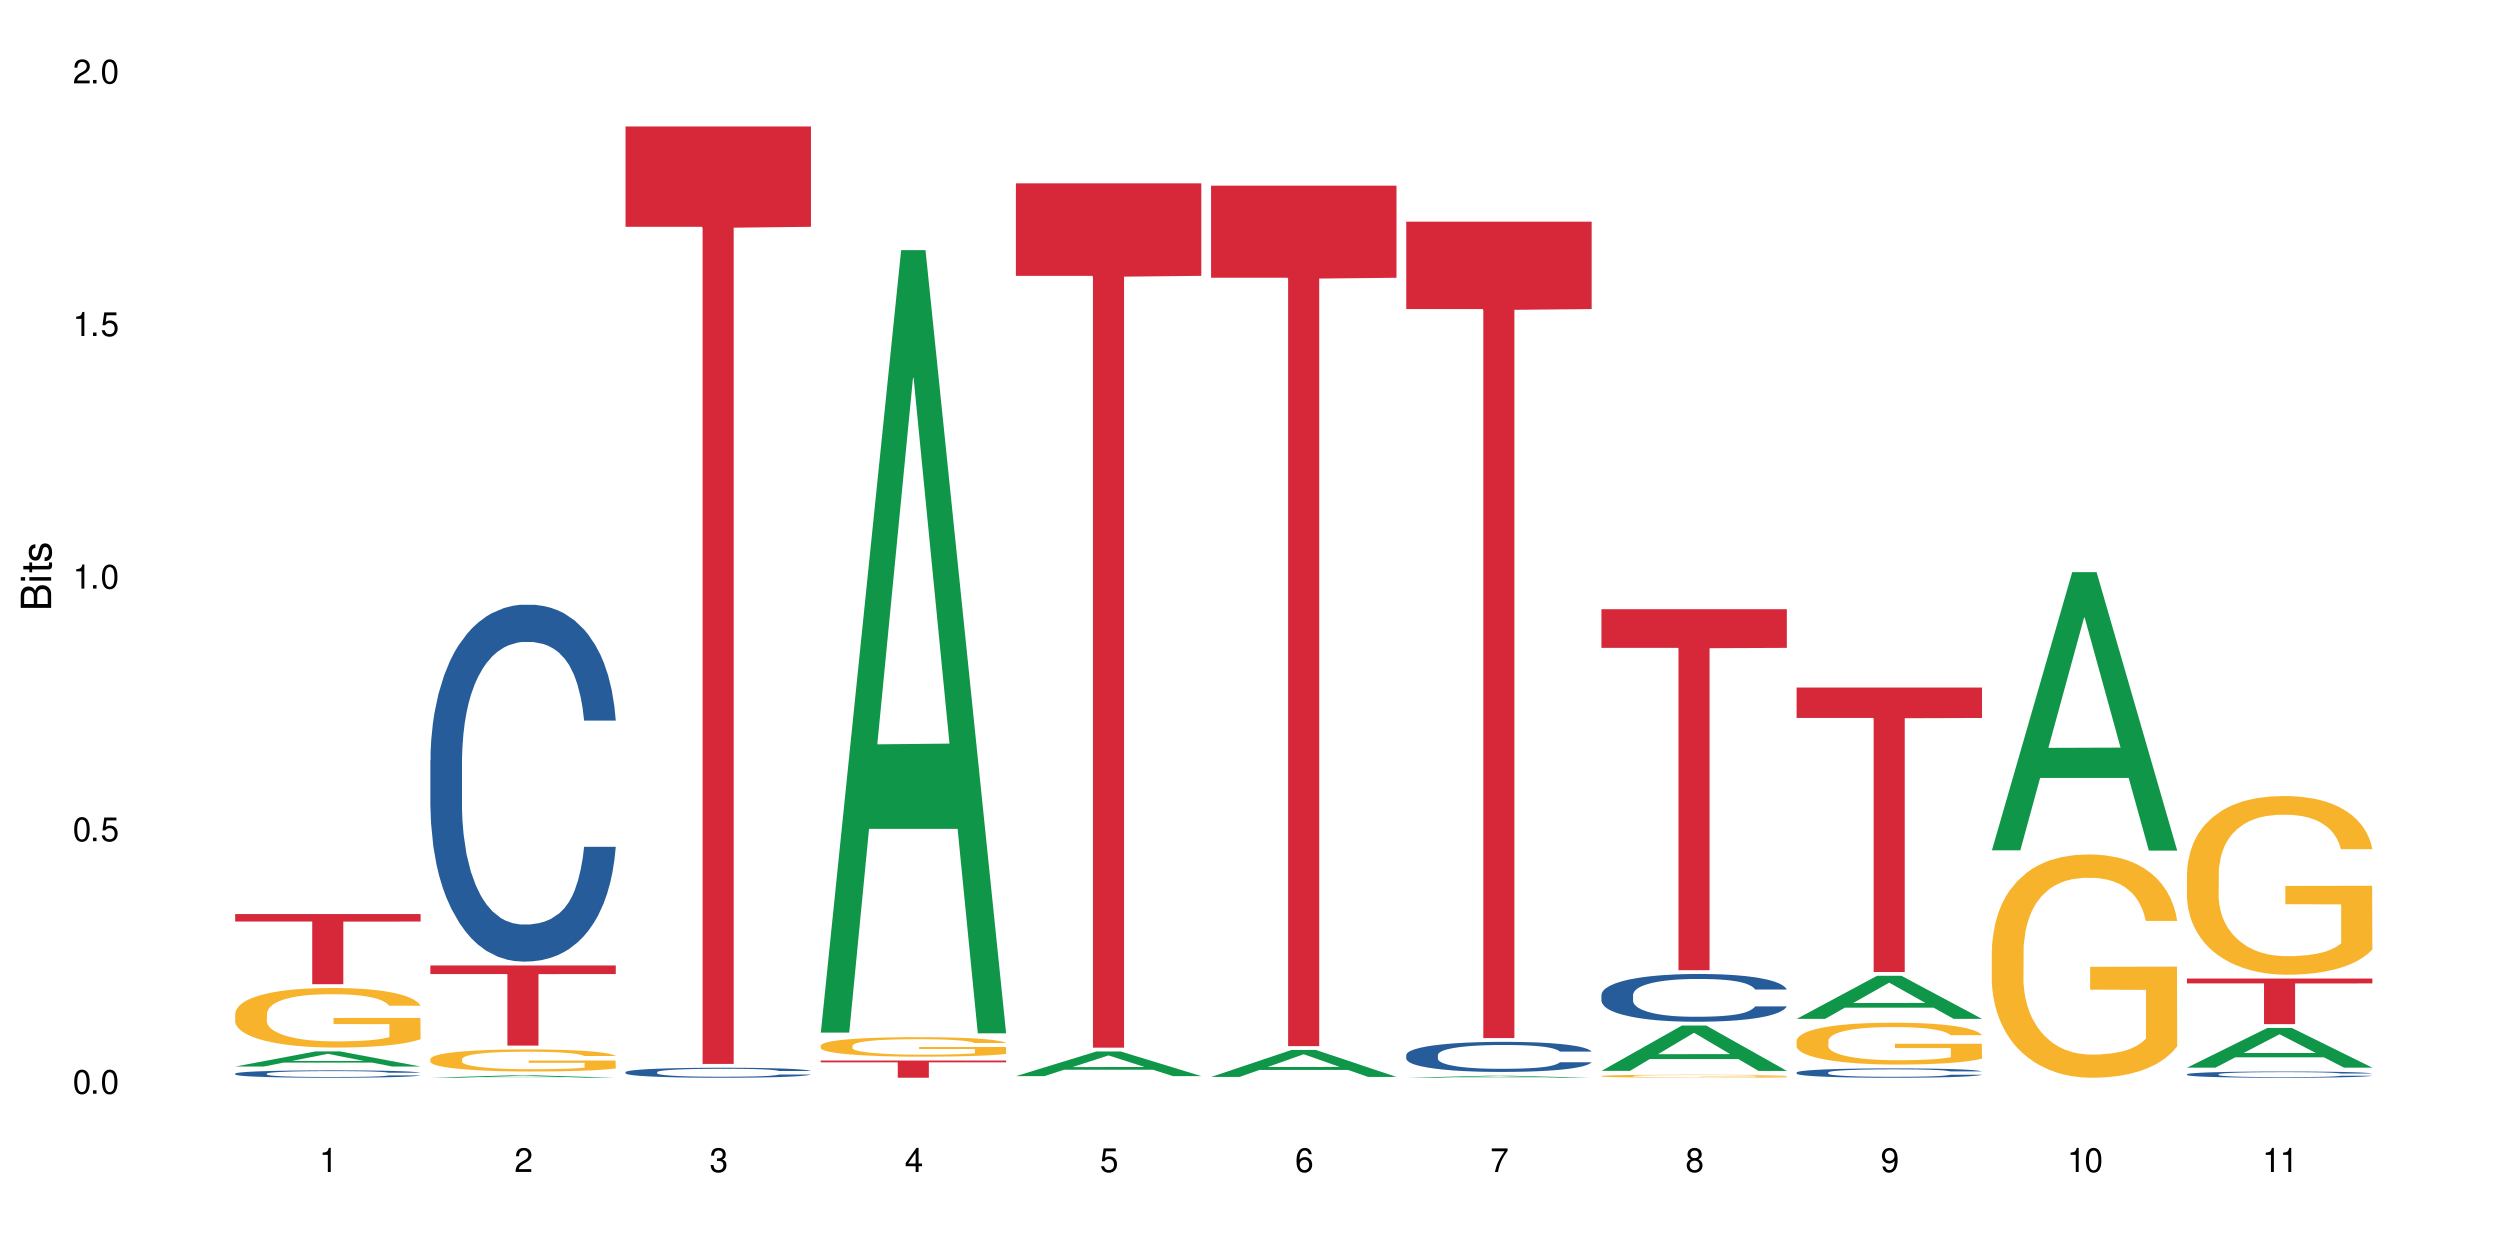 <?xml version="1.0" encoding="UTF-8"?>
<svg xmlns="http://www.w3.org/2000/svg" xmlns:xlink="http://www.w3.org/1999/xlink" width="720" height="360" viewBox="0 0 720 360">
<defs>
<g>
<g id="glyph-0-0">
</g>
<g id="glyph-0-1">
<path d="M 2.641 -6.938 C 2 -6.938 1.422 -6.656 1.078 -6.172 C 0.641 -5.562 0.406 -4.641 0.406 -3.359 C 0.406 -1.016 1.188 0.219 2.641 0.219 C 4.078 0.219 4.859 -1.016 4.859 -3.297 C 4.859 -4.641 4.656 -5.547 4.203 -6.172 C 3.844 -6.656 3.281 -6.938 2.641 -6.938 Z M 2.641 -6.188 C 3.547 -6.188 4 -5.25 4 -3.375 C 4 -1.406 3.562 -0.484 2.625 -0.484 C 1.734 -0.484 1.281 -1.438 1.281 -3.344 C 1.281 -5.25 1.734 -6.188 2.641 -6.188 Z M 2.641 -6.188 "/>
</g>
<g id="glyph-0-2">
<path d="M 1.828 -1 L 0.828 -1 L 0.828 0 L 1.828 0 Z M 1.828 -1 "/>
</g>
<g id="glyph-0-3">
<path d="M 4.562 -6.797 L 1.062 -6.797 L 0.547 -3.094 L 1.328 -3.094 C 1.719 -3.562 2.047 -3.734 2.578 -3.734 C 3.484 -3.734 4.062 -3.109 4.062 -2.094 C 4.062 -1.125 3.484 -0.531 2.578 -0.531 C 1.828 -0.531 1.375 -0.906 1.188 -1.672 L 0.328 -1.672 C 0.453 -1.109 0.547 -0.844 0.75 -0.594 C 1.125 -0.078 1.828 0.219 2.594 0.219 C 3.969 0.219 4.922 -0.781 4.922 -2.219 C 4.922 -3.562 4.031 -4.484 2.719 -4.484 C 2.25 -4.484 1.859 -4.359 1.469 -4.062 L 1.734 -5.969 L 4.562 -5.969 Z M 4.562 -6.797 "/>
</g>
<g id="glyph-0-4">
<path d="M 2.484 -4.938 L 2.484 0 L 3.328 0 L 3.328 -6.938 L 2.766 -6.938 C 2.469 -5.875 2.281 -5.734 0.984 -5.562 L 0.984 -4.938 Z M 2.484 -4.938 "/>
</g>
<g id="glyph-0-5">
<path d="M 4.859 -0.828 L 1.281 -0.828 C 1.359 -1.406 1.672 -1.781 2.5 -2.281 L 3.469 -2.828 C 4.406 -3.344 4.906 -4.062 4.906 -4.906 C 4.906 -5.484 4.672 -6.031 4.266 -6.406 C 3.859 -6.766 3.375 -6.938 2.719 -6.938 C 1.859 -6.938 1.219 -6.625 0.844 -6.031 C 0.609 -5.672 0.5 -5.234 0.484 -4.531 L 1.328 -4.531 C 1.359 -5.016 1.406 -5.281 1.531 -5.516 C 1.75 -5.938 2.188 -6.203 2.703 -6.203 C 3.469 -6.203 4.031 -5.641 4.031 -4.891 C 4.031 -4.344 3.719 -3.859 3.125 -3.516 L 2.234 -3 C 0.812 -2.172 0.406 -1.531 0.328 -0.016 L 4.859 -0.016 Z M 4.859 -0.828 "/>
</g>
<g id="glyph-0-6">
<path d="M 2.125 -3.188 L 2.578 -3.188 C 3.5 -3.188 3.984 -2.766 3.984 -1.922 C 3.984 -1.062 3.469 -0.531 2.594 -0.531 C 1.656 -0.531 1.203 -1 1.156 -2.016 L 0.312 -2.016 C 0.344 -1.453 0.438 -1.094 0.609 -0.781 C 0.953 -0.109 1.625 0.219 2.547 0.219 C 3.953 0.219 4.859 -0.625 4.859 -1.938 C 4.859 -2.828 4.516 -3.297 3.703 -3.594 C 4.344 -3.844 4.656 -4.328 4.656 -5.031 C 4.656 -6.219 3.875 -6.938 2.578 -6.938 C 1.203 -6.938 0.484 -6.172 0.453 -4.703 L 1.297 -4.703 C 1.312 -5.125 1.344 -5.359 1.453 -5.578 C 1.641 -5.969 2.062 -6.203 2.594 -6.203 C 3.344 -6.203 3.797 -5.75 3.797 -5 C 3.797 -4.516 3.609 -4.219 3.25 -4.047 C 3.016 -3.953 2.703 -3.922 2.125 -3.906 Z M 2.125 -3.188 "/>
</g>
<g id="glyph-0-7">
<path d="M 3.141 -1.672 L 3.141 0 L 3.984 0 L 3.984 -1.672 L 4.984 -1.672 L 4.984 -2.438 L 3.984 -2.438 L 3.984 -6.938 L 3.359 -6.938 L 0.266 -2.578 L 0.266 -1.672 Z M 3.141 -2.438 L 1 -2.438 L 3.141 -5.5 Z M 3.141 -2.438 "/>
</g>
<g id="glyph-0-8">
<path d="M 4.781 -5.125 C 4.609 -6.266 3.891 -6.938 2.844 -6.938 C 2.094 -6.938 1.422 -6.578 1.031 -5.953 C 0.594 -5.266 0.406 -4.422 0.406 -3.172 C 0.406 -2 0.578 -1.25 0.984 -0.641 C 1.359 -0.078 1.953 0.219 2.703 0.219 C 3.984 0.219 4.922 -0.75 4.922 -2.094 C 4.922 -3.375 4.062 -4.281 2.844 -4.281 C 2.172 -4.281 1.641 -4.031 1.281 -3.516 C 1.281 -5.234 1.828 -6.188 2.797 -6.188 C 3.391 -6.188 3.797 -5.797 3.938 -5.125 Z M 2.734 -3.531 C 3.547 -3.531 4.062 -2.953 4.062 -2.031 C 4.062 -1.156 3.484 -0.531 2.703 -0.531 C 1.922 -0.531 1.328 -1.188 1.328 -2.078 C 1.328 -2.938 1.906 -3.531 2.734 -3.531 Z M 2.734 -3.531 "/>
</g>
<g id="glyph-0-9">
<path d="M 4.984 -6.797 L 0.438 -6.797 L 0.438 -5.969 L 4.109 -5.969 C 2.5 -3.656 1.828 -2.234 1.328 0 L 2.219 0 C 2.594 -2.172 3.453 -4.047 4.984 -6.094 Z M 4.984 -6.797 "/>
</g>
<g id="glyph-0-10">
<path d="M 3.75 -3.656 C 4.469 -4.094 4.688 -4.438 4.688 -5.078 C 4.688 -6.172 3.844 -6.938 2.641 -6.938 C 1.438 -6.938 0.594 -6.172 0.594 -5.094 C 0.594 -4.438 0.812 -4.094 1.516 -3.656 C 0.734 -3.266 0.359 -2.703 0.359 -1.922 C 0.359 -0.656 1.281 0.219 2.641 0.219 C 3.984 0.219 4.922 -0.656 4.922 -1.922 C 4.922 -2.703 4.531 -3.266 3.75 -3.656 Z M 2.641 -6.188 C 3.359 -6.188 3.812 -5.75 3.812 -5.062 C 3.812 -4.406 3.344 -3.984 2.641 -3.984 C 1.922 -3.984 1.453 -4.406 1.453 -5.078 C 1.453 -5.75 1.922 -6.188 2.641 -6.188 Z M 2.641 -3.266 C 3.484 -3.266 4.062 -2.719 4.062 -1.906 C 4.062 -1.078 3.484 -0.531 2.625 -0.531 C 1.797 -0.531 1.219 -1.094 1.219 -1.906 C 1.219 -2.719 1.781 -3.266 2.641 -3.266 Z M 2.641 -3.266 "/>
</g>
<g id="glyph-0-11">
<path d="M 0.516 -1.578 C 0.672 -0.453 1.406 0.219 2.438 0.219 C 3.188 0.219 3.859 -0.141 4.266 -0.766 C 4.688 -1.453 4.891 -2.297 4.891 -3.547 C 4.891 -4.719 4.703 -5.453 4.312 -6.078 C 3.938 -6.641 3.344 -6.938 2.594 -6.938 C 1.297 -6.938 0.359 -5.969 0.359 -4.625 C 0.359 -3.344 1.234 -2.453 2.453 -2.453 C 3.094 -2.453 3.578 -2.672 4.016 -3.203 C 4 -1.484 3.469 -0.531 2.5 -0.531 C 1.906 -0.531 1.484 -0.906 1.359 -1.578 Z M 2.578 -6.203 C 3.375 -6.203 3.969 -5.531 3.969 -4.641 C 3.969 -3.797 3.391 -3.188 2.547 -3.188 C 1.734 -3.188 1.234 -3.766 1.234 -4.688 C 1.234 -5.562 1.797 -6.203 2.578 -6.203 Z M 2.578 -6.203 "/>
</g>
<g id="glyph-1-0">
</g>
<g id="glyph-1-1">
<path d="M 0 -0.953 L 0 -4.891 C 0 -5.719 -0.234 -6.344 -0.734 -6.797 C -1.188 -7.234 -1.812 -7.469 -2.5 -7.469 C -3.547 -7.469 -4.188 -7 -4.625 -5.875 C -4.984 -6.688 -5.625 -7.094 -6.531 -7.094 C -7.172 -7.094 -7.734 -6.859 -8.141 -6.391 C -8.562 -5.922 -8.75 -5.344 -8.75 -4.5 L -8.75 -0.953 Z M -4.984 -2.062 L -7.766 -2.062 L -7.766 -4.219 C -7.766 -4.844 -7.688 -5.203 -7.453 -5.5 C -7.219 -5.812 -6.859 -5.969 -6.375 -5.969 C -5.891 -5.969 -5.531 -5.812 -5.297 -5.5 C -5.062 -5.203 -4.984 -4.844 -4.984 -4.219 Z M -0.984 -2.062 L -4 -2.062 L -4 -4.781 C -4 -5.766 -3.438 -6.359 -2.484 -6.359 C -1.547 -6.359 -0.984 -5.766 -0.984 -4.781 Z M -0.984 -2.062 "/>
</g>
<g id="glyph-1-2">
<path d="M -6.281 -1.797 L -6.281 -0.797 L 0 -0.797 L 0 -1.797 Z M -8.75 -1.797 L -8.75 -0.797 L -7.484 -0.797 L -7.484 -1.797 Z M -8.75 -1.797 "/>
</g>
<g id="glyph-1-3">
<path d="M -6.281 -3.047 L -6.281 -2.016 L -8.016 -2.016 L -8.016 -1.016 L -6.281 -1.016 L -6.281 -0.172 L -5.469 -0.172 L -5.469 -1.016 L -0.719 -1.016 C -0.078 -1.016 0.281 -1.453 0.281 -2.234 C 0.281 -2.5 0.25 -2.719 0.188 -3.047 L -0.641 -3.047 C -0.609 -2.906 -0.594 -2.766 -0.594 -2.562 C -0.594 -2.141 -0.719 -2.016 -1.156 -2.016 L -5.469 -2.016 L -5.469 -3.047 Z M -6.281 -3.047 "/>
</g>
<g id="glyph-1-4">
<path d="M -4.531 -5.25 C -5.766 -5.25 -6.469 -4.422 -6.469 -2.969 C -6.469 -1.516 -5.719 -0.562 -4.547 -0.562 C -3.562 -0.562 -3.094 -1.062 -2.734 -2.562 L -2.516 -3.484 C -2.344 -4.188 -2.094 -4.469 -1.641 -4.469 C -1.047 -4.469 -0.641 -3.875 -0.641 -3 C -0.641 -2.453 -0.797 -2 -1.062 -1.75 C -1.25 -1.594 -1.422 -1.531 -1.875 -1.469 L -1.875 -0.406 C -0.422 -0.453 0.281 -1.266 0.281 -2.922 C 0.281 -4.5 -0.5 -5.516 -1.719 -5.516 C -2.656 -5.516 -3.172 -4.984 -3.469 -3.734 L -3.703 -2.766 C -3.891 -1.953 -4.156 -1.609 -4.594 -1.609 C -5.188 -1.609 -5.547 -2.125 -5.547 -2.938 C -5.547 -3.75 -5.203 -4.172 -4.531 -4.203 Z M -4.531 -5.25 "/>
</g>
</g>
</defs>
<rect x="-72" y="-36" width="864" height="432" fill="rgb(100%, 100%, 100%)" fill-opacity="1"/>
<path fill-rule="nonzero" fill="rgb(6.275%, 58.824%, 28.235%)" fill-opacity="1" d="M 67.73 307.16 L 67.789 307.156 L 90.895 302.801 L 97.91 302.801 L 121.133 307.164 L 112.973 307.164 L 107.152 306.023 L 81.652 306.023 L 75.945 307.16 L 67.73 307.16 L 84.105 305.555 L 104.816 305.551 L 94.488 303.516 L 94.375 303.512 L 94.262 303.523 L 84.047 305.551 L 84.105 305.555 Z M 67.73 307.16 "/>
<path fill-rule="nonzero" fill="rgb(14.51%, 36.078%, 60%)" fill-opacity="1" d="M 67.73 309.191 L 67.797 309.188 L 67.797 309.145 L 67.992 309.07 L 68.449 308.977 L 68.902 308.91 L 70.074 308.797 L 71.703 308.684 L 73.398 308.598 L 74.633 308.547 L 75.742 308.508 L 78.281 308.438 L 79.91 308.398 L 81.668 308.367 L 83.816 308.332 L 85.379 308.312 L 88.895 308.281 L 91.5 308.27 L 93.52 308.262 L 97.883 308.262 L 100.488 308.27 L 102.375 308.281 L 104.461 308.297 L 106.219 308.312 L 109.281 308.355 L 112.016 308.41 L 113.254 308.441 L 115.207 308.504 L 116.703 308.562 L 117.746 308.613 L 118.918 308.684 L 119.961 308.773 L 120.742 308.871 L 121.133 308.957 L 112.016 308.957 L 111.559 308.879 L 111.039 308.816 L 110.062 308.738 L 109.086 308.68 L 107.715 308.625 L 106.48 308.586 L 104.785 308.551 L 103.289 308.527 L 101.727 308.508 L 100.227 308.496 L 97.363 308.484 L 94.039 308.484 L 92.805 308.488 L 90.262 308.504 L 88.895 308.52 L 86.941 308.547 L 85.574 308.57 L 83.945 308.609 L 82.84 308.645 L 81.473 308.695 L 80.496 308.738 L 79.387 308.805 L 78.738 308.852 L 78.152 308.906 L 77.629 308.973 L 77.238 309.039 L 76.977 309.113 L 76.848 309.18 L 76.848 309.484 L 76.977 309.555 L 77.305 309.637 L 78.152 309.754 L 79.387 309.859 L 80.82 309.941 L 82.188 310 L 82.969 310.027 L 84.012 310.059 L 85.641 310.098 L 87.984 310.137 L 89.352 310.152 L 91.438 310.164 L 93.586 310.172 L 96.449 310.172 L 98.988 310.164 L 100.684 310.156 L 102.441 310.141 L 104.852 310.109 L 106.348 310.078 L 107.652 310.039 L 108.629 310.004 L 109.281 309.973 L 110.258 309.91 L 111.039 309.844 L 111.625 309.777 L 112.016 309.711 L 121.133 309.711 L 120.742 309.789 L 120.156 309.863 L 119.57 309.922 L 118.656 309.988 L 117.613 310.051 L 116.117 310.117 L 114.879 310.16 L 113.254 310.211 L 111.754 310.246 L 110.125 310.281 L 107.715 310.32 L 106.152 310.34 L 104.461 310.355 L 102.441 310.371 L 99.902 310.387 L 97.168 310.395 L 94.625 310.395 L 91.891 310.391 L 89.871 310.383 L 87.203 310.367 L 83.883 310.332 L 81.473 310.293 L 79.582 310.258 L 77.957 310.219 L 76.133 310.164 L 73.789 310.082 L 72.355 310.016 L 71.379 309.961 L 70.27 309.883 L 69.488 309.816 L 68.578 309.707 L 67.926 309.566 L 67.73 309.461 Z M 67.73 309.191 "/>
<path fill-rule="nonzero" fill="rgb(96.863%, 70.196%, 16.863%)" fill-opacity="1" d="M 67.73 291.891 L 67.797 291.875 L 67.797 291.562 L 68.055 290.855 L 68.707 289.887 L 69.555 289.086 L 70.465 288.461 L 71.051 288.129 L 72.027 287.66 L 72.875 287.316 L 75.023 286.609 L 77.762 285.953 L 79.258 285.668 L 80.949 285.402 L 83.359 285.105 L 84.469 284.996 L 87.855 284.746 L 91.695 284.59 L 95.93 284.543 L 97.883 284.559 L 100.555 284.621 L 104.199 284.793 L 106.285 284.949 L 107.91 285.105 L 109.605 285.309 L 111.688 285.621 L 113.645 286 L 115.207 286.375 L 116.77 286.844 L 118.07 287.348 L 119.18 287.895 L 120.156 288.555 L 120.742 289.102 L 121.133 289.652 L 112.078 289.652 L 111.559 289.102 L 110.973 288.68 L 109.996 288.16 L 109.02 287.785 L 108.043 287.488 L 106.219 287.082 L 104.656 286.828 L 102.703 286.609 L 100.812 286.469 L 98.664 286.375 L 97.363 286.344 L 93.91 286.344 L 90.785 286.453 L 88.961 286.578 L 87.66 286.703 L 85.836 286.938 L 84.727 287.129 L 84.078 287.254 L 82.125 287.738 L 80.82 288.176 L 80.105 288.477 L 79.191 288.945 L 78.543 289.367 L 77.824 289.996 L 77.434 290.465 L 76.914 291.531 L 76.848 294.352 L 77.043 294.949 L 77.434 295.59 L 77.957 296.156 L 78.738 296.75 L 79.52 297.203 L 80.887 297.816 L 82.059 298.223 L 82.969 298.488 L 84.727 298.914 L 85.445 299.055 L 87.137 299.336 L 88.895 299.555 L 91.047 299.742 L 92.672 299.836 L 95.277 299.914 L 98.598 299.914 L 102.508 299.82 L 104.98 299.695 L 106.676 299.57 L 107.781 299.461 L 109.148 299.289 L 110.125 299.133 L 111.039 298.961 L 112.145 298.691 L 112.145 294.949 L 96.059 294.934 L 96.059 293.176 L 121.066 293.16 L 121.133 299.289 L 119.766 299.711 L 118.07 300.121 L 116.441 300.434 L 114.75 300.699 L 112.34 300.996 L 110.387 301.184 L 107.391 301.406 L 104.656 301.547 L 101.789 301.641 L 99.25 301.688 L 96.254 301.703 L 93.586 301.672 L 90.719 301.578 L 88.441 301.453 L 86.355 301.293 L 84.273 301.09 L 81.668 300.762 L 79.973 300.496 L 78.215 300.168 L 76.457 299.773 L 74.895 299.352 L 73.852 299.023 L 72.812 298.645 L 71.703 298.176 L 70.66 297.645 L 69.879 297.156 L 69.164 296.609 L 68.645 296.09 L 68.121 295.387 L 67.859 294.82 L 67.73 294.336 Z M 67.73 291.891 "/>
<path fill-rule="nonzero" fill="rgb(83.922%, 15.686%, 22.353%)" fill-opacity="1" d="M 67.73 263.242 L 121.133 263.242 L 121.133 265.406 L 98.875 265.426 L 98.875 283.441 L 89.922 283.441 L 89.922 265.445 L 89.793 265.406 L 67.73 265.406 Z M 67.73 263.242 "/>
<path fill-rule="nonzero" fill="rgb(6.275%, 58.824%, 28.235%)" fill-opacity="1" d="M 123.941 310.395 L 124 310.395 L 147.105 309.695 L 154.125 309.695 L 177.344 310.395 L 169.184 310.395 L 163.367 310.211 L 137.863 310.211 L 132.156 310.395 L 123.941 310.395 L 140.316 310.137 L 161.027 310.137 L 150.699 309.809 L 150.473 309.809 L 140.258 310.137 L 140.316 310.137 Z M 123.941 310.395 "/>
<path fill-rule="nonzero" fill="rgb(14.51%, 36.078%, 60%)" fill-opacity="1" d="M 123.941 218.898 L 124.008 218.805 L 124.008 216.551 L 124.203 212.98 L 124.66 208.473 L 125.113 205.371 L 126.285 199.828 L 127.914 194.477 L 129.609 190.344 L 130.844 187.898 L 131.953 186.02 L 134.492 182.547 L 136.121 180.762 L 137.879 179.164 L 140.027 177.566 L 141.59 176.625 L 145.109 175.125 L 147.711 174.465 L 149.73 174.184 L 154.094 174.184 L 156.699 174.559 L 158.59 175.031 L 160.672 175.781 L 162.43 176.625 L 165.492 178.695 L 168.227 181.324 L 169.465 182.828 L 171.418 185.738 L 172.914 188.559 L 173.957 191 L 175.129 194.477 L 176.172 198.703 L 176.953 203.492 L 177.344 207.531 L 168.227 207.531 L 167.77 203.773 L 167.25 200.863 L 166.273 197.012 L 165.297 194.289 L 163.93 191.562 L 162.691 189.777 L 160.996 187.992 L 159.5 186.867 L 157.938 186.02 L 156.438 185.457 L 153.574 184.895 L 150.254 184.895 L 149.016 185.082 L 146.477 185.832 L 145.109 186.492 L 143.152 187.805 L 141.785 189.027 L 140.156 190.906 L 139.051 192.504 L 137.684 194.945 L 136.707 197.105 L 135.598 200.207 L 134.949 202.555 L 134.363 205.184 L 133.84 208.285 L 133.449 211.57 L 133.191 215.047 L 133.059 218.43 L 133.059 232.992 L 133.191 236.371 L 133.516 240.316 L 134.363 246.047 L 135.598 251.027 L 137.031 254.973 L 138.398 257.789 L 139.18 259.105 L 140.223 260.609 L 141.852 262.488 L 144.195 264.367 L 145.562 265.117 L 147.648 265.867 L 149.797 266.246 L 152.66 266.246 L 155.203 265.867 L 156.895 265.398 L 158.652 264.648 L 161.062 263.051 L 162.559 261.547 L 163.863 259.762 L 164.84 257.977 L 165.492 256.477 L 166.469 253.562 L 167.25 250.367 L 167.836 247.082 L 168.227 243.887 L 177.344 243.887 L 176.953 247.645 L 176.367 251.309 L 175.781 254.031 L 174.867 257.32 L 173.828 260.234 L 172.328 263.52 L 171.09 265.68 L 169.465 268.031 L 167.965 269.816 L 166.336 271.41 L 163.93 273.289 L 162.363 274.23 L 160.672 275.074 L 158.652 275.828 L 156.113 276.484 L 153.379 276.859 L 150.84 276.953 L 148.102 276.766 L 146.086 276.391 L 143.414 275.543 L 140.094 273.855 L 137.684 272.07 L 135.793 270.285 L 134.168 268.406 L 132.344 265.867 L 130 261.734 L 128.566 258.543 L 127.59 255.91 L 126.48 252.246 L 125.699 248.961 L 124.789 243.699 L 124.137 237.031 L 123.941 231.863 Z M 123.941 218.898 "/>
<path fill-rule="nonzero" fill="rgb(96.863%, 70.196%, 16.863%)" fill-opacity="1" d="M 123.941 304.957 L 124.008 304.953 L 124.008 304.836 L 124.27 304.574 L 124.918 304.215 L 125.766 303.918 L 126.676 303.688 L 127.266 303.562 L 128.242 303.391 L 129.086 303.262 L 131.234 303 L 133.973 302.758 L 135.469 302.652 L 137.164 302.555 L 139.57 302.445 L 140.68 302.402 L 144.066 302.309 L 147.906 302.25 L 152.141 302.234 L 154.094 302.242 L 156.766 302.262 L 160.41 302.328 L 162.496 302.387 L 164.125 302.445 L 165.816 302.52 L 167.902 302.637 L 169.855 302.773 L 171.418 302.914 L 172.98 303.09 L 174.281 303.273 L 175.391 303.477 L 176.367 303.723 L 176.953 303.926 L 177.344 304.129 L 168.293 304.129 L 167.77 303.926 L 167.184 303.766 L 166.207 303.574 L 165.23 303.438 L 164.254 303.328 L 162.43 303.176 L 160.867 303.082 L 158.914 303 L 157.023 302.949 L 154.875 302.914 L 153.574 302.902 L 150.121 302.902 L 146.996 302.941 L 145.172 302.988 L 143.871 303.035 L 142.047 303.121 L 140.941 303.191 L 140.289 303.238 L 138.336 303.418 L 137.031 303.582 L 136.316 303.691 L 135.402 303.867 L 134.754 304.023 L 134.035 304.254 L 133.645 304.43 L 133.125 304.824 L 133.059 305.871 L 133.254 306.09 L 133.645 306.328 L 134.168 306.539 L 134.949 306.758 L 135.73 306.926 L 137.098 307.152 L 138.27 307.305 L 139.18 307.402 L 140.941 307.559 L 141.656 307.613 L 143.348 307.715 L 145.109 307.797 L 147.258 307.867 L 148.883 307.902 L 151.488 307.93 L 154.812 307.93 L 158.719 307.898 L 161.191 307.852 L 162.887 307.805 L 163.992 307.762 L 165.359 307.699 L 166.336 307.641 L 167.25 307.578 L 168.355 307.477 L 168.355 306.09 L 152.27 306.086 L 152.27 305.434 L 177.277 305.43 L 177.344 307.699 L 175.977 307.855 L 174.281 308.008 L 172.656 308.121 L 170.961 308.223 L 168.551 308.332 L 166.598 308.402 L 163.602 308.484 L 160.867 308.535 L 158 308.57 L 155.461 308.586 L 152.465 308.594 L 149.797 308.582 L 146.93 308.547 L 144.652 308.5 L 142.566 308.441 L 140.484 308.367 L 137.879 308.246 L 136.188 308.145 L 134.426 308.023 L 132.668 307.879 L 131.105 307.723 L 130.062 307.602 L 129.023 307.461 L 127.914 307.285 L 126.871 307.09 L 126.09 306.91 L 125.375 306.707 L 124.855 306.516 L 124.332 306.254 L 124.074 306.043 L 123.941 305.863 Z M 123.941 304.957 "/>
<path fill-rule="nonzero" fill="rgb(83.922%, 15.686%, 22.353%)" fill-opacity="1" d="M 123.941 278.055 L 177.344 278.055 L 177.344 280.523 L 155.086 280.547 L 155.086 301.133 L 146.133 301.133 L 146.133 280.566 L 146.004 280.523 L 123.941 280.523 Z M 123.941 278.055 "/>
<path fill-rule="nonzero" fill="rgb(14.51%, 36.078%, 60%)" fill-opacity="1" d="M 180.152 308.766 L 180.219 308.766 L 180.219 308.699 L 180.414 308.602 L 180.871 308.473 L 181.324 308.387 L 182.5 308.23 L 184.125 308.082 L 185.82 307.965 L 187.059 307.895 L 188.164 307.844 L 190.703 307.746 L 192.332 307.695 L 194.09 307.652 L 196.238 307.605 L 197.801 307.578 L 201.32 307.539 L 203.922 307.52 L 205.941 307.512 L 210.305 307.512 L 212.91 307.523 L 214.801 307.535 L 216.883 307.555 L 218.641 307.578 L 221.703 307.637 L 224.438 307.711 L 225.676 307.754 L 227.629 307.836 L 229.125 307.914 L 230.168 307.984 L 231.34 308.082 L 232.383 308.199 L 233.164 308.336 L 233.555 308.449 L 224.438 308.449 L 223.98 308.344 L 223.461 308.262 L 222.484 308.152 L 221.508 308.074 L 220.141 308 L 218.902 307.949 L 217.207 307.898 L 215.711 307.867 L 214.148 307.844 L 212.648 307.828 L 209.785 307.812 L 206.465 307.812 L 205.227 307.816 L 202.688 307.84 L 201.32 307.855 L 199.363 307.895 L 197.996 307.93 L 196.371 307.98 L 195.262 308.027 L 193.895 308.094 L 192.918 308.156 L 191.812 308.242 L 191.16 308.309 L 190.574 308.383 L 190.051 308.469 L 189.66 308.562 L 189.402 308.66 L 189.27 308.754 L 189.27 309.16 L 189.402 309.258 L 189.727 309.367 L 190.574 309.527 L 191.812 309.668 L 193.242 309.777 L 194.609 309.859 L 195.395 309.895 L 196.434 309.938 L 198.062 309.988 L 200.406 310.043 L 201.773 310.062 L 203.859 310.086 L 206.008 310.094 L 208.875 310.094 L 211.414 310.086 L 213.105 310.07 L 214.863 310.051 L 217.273 310.004 L 218.773 309.965 L 220.074 309.914 L 221.051 309.863 L 221.703 309.82 L 222.68 309.738 L 223.461 309.648 L 224.047 309.559 L 224.438 309.469 L 233.555 309.469 L 233.164 309.574 L 232.578 309.676 L 231.992 309.754 L 231.082 309.844 L 230.039 309.926 L 228.539 310.02 L 227.305 310.078 L 225.676 310.145 L 224.176 310.195 L 222.551 310.242 L 220.141 310.293 L 218.578 310.32 L 216.883 310.344 L 214.863 310.363 L 212.324 310.383 L 209.59 310.395 L 207.051 310.395 L 204.316 310.391 L 202.297 310.379 L 199.625 310.355 L 196.305 310.309 L 193.895 310.258 L 192.008 310.207 L 190.379 310.156 L 188.555 310.086 L 186.211 309.969 L 184.777 309.879 L 183.801 309.805 L 182.695 309.703 L 181.914 309.609 L 181 309.461 L 180.348 309.277 L 180.152 309.129 Z M 180.152 308.766 "/>
<path fill-rule="nonzero" fill="rgb(83.922%, 15.686%, 22.353%)" fill-opacity="1" d="M 180.152 36.418 L 233.555 36.418 L 233.555 65.32 L 211.301 65.574 L 211.301 306.41 L 202.344 306.41 L 202.344 65.828 L 202.215 65.32 L 180.152 65.32 Z M 180.152 36.418 "/>
<path fill-rule="nonzero" fill="rgb(6.275%, 58.824%, 28.235%)" fill-opacity="1" d="M 236.367 297.395 L 236.422 297.18 L 259.527 72.035 L 266.547 72.035 L 289.766 297.605 L 281.609 297.605 L 275.789 238.723 L 250.285 238.723 L 244.582 297.395 L 236.367 297.395 L 252.738 214.367 L 273.449 214.156 L 263.121 108.891 L 263.008 108.68 L 262.895 109.312 L 252.684 214.156 L 252.738 214.367 Z M 236.367 297.395 "/>
<path fill-rule="nonzero" fill="rgb(96.863%, 70.196%, 16.863%)" fill-opacity="1" d="M 236.367 301.113 L 236.43 301.105 L 236.43 301.004 L 236.691 300.773 L 237.344 300.457 L 238.188 300.195 L 239.102 299.988 L 239.688 299.879 L 240.664 299.727 L 241.512 299.613 L 243.66 299.383 L 246.395 299.168 L 247.891 299.074 L 249.586 298.988 L 251.996 298.891 L 253.102 298.855 L 256.488 298.773 L 260.332 298.719 L 264.562 298.703 L 266.516 298.711 L 269.188 298.73 L 272.836 298.785 L 274.918 298.84 L 276.547 298.891 L 278.238 298.957 L 280.324 299.059 L 282.277 299.184 L 283.84 299.305 L 285.402 299.461 L 286.707 299.625 L 287.812 299.805 L 288.789 300.02 L 289.375 300.199 L 289.766 300.379 L 280.715 300.379 L 280.191 300.199 L 279.605 300.059 L 278.629 299.891 L 277.652 299.766 L 276.676 299.668 L 274.852 299.535 L 273.289 299.453 L 271.336 299.383 L 269.449 299.336 L 267.301 299.305 L 265.996 299.297 L 262.543 299.297 L 259.418 299.332 L 257.594 299.371 L 256.293 299.414 L 254.469 299.492 L 253.363 299.551 L 252.711 299.594 L 250.758 299.754 L 249.457 299.895 L 248.738 299.992 L 247.828 300.148 L 247.176 300.285 L 246.461 300.492 L 246.07 300.645 L 245.547 300.996 L 245.484 301.918 L 245.68 302.113 L 246.07 302.324 L 246.59 302.508 L 247.371 302.703 L 248.152 302.852 L 249.52 303.051 L 250.691 303.188 L 251.605 303.273 L 253.363 303.41 L 254.078 303.457 L 255.773 303.551 L 257.531 303.621 L 259.68 303.684 L 261.309 303.715 L 263.914 303.742 L 267.234 303.742 L 271.141 303.711 L 273.617 303.668 L 275.309 303.629 L 276.418 303.59 L 277.785 303.535 L 278.762 303.484 L 279.672 303.426 L 280.781 303.34 L 280.781 302.113 L 264.695 302.109 L 264.695 301.531 L 289.699 301.527 L 289.766 303.535 L 288.398 303.672 L 286.707 303.809 L 285.078 303.91 L 283.383 303.996 L 280.977 304.094 L 279.02 304.156 L 276.023 304.227 L 273.289 304.273 L 270.426 304.305 L 267.887 304.32 L 264.891 304.324 L 262.219 304.316 L 259.355 304.285 L 257.074 304.242 L 254.992 304.191 L 252.906 304.125 L 250.301 304.016 L 248.609 303.93 L 246.852 303.824 L 245.094 303.695 L 243.527 303.555 L 242.488 303.449 L 241.445 303.324 L 240.34 303.172 L 239.297 302.996 L 238.516 302.836 L 237.797 302.656 L 237.277 302.488 L 236.758 302.258 L 236.496 302.07 L 236.367 301.914 Z M 236.367 301.113 "/>
<path fill-rule="nonzero" fill="rgb(83.922%, 15.686%, 22.353%)" fill-opacity="1" d="M 236.367 305.426 L 289.766 305.426 L 289.766 305.957 L 267.512 305.961 L 267.512 310.395 L 258.555 310.395 L 258.555 305.969 L 258.426 305.957 L 236.367 305.957 Z M 236.367 305.426 "/>
<path fill-rule="nonzero" fill="rgb(6.275%, 58.824%, 28.235%)" fill-opacity="1" d="M 292.578 309.922 L 292.633 309.914 L 315.738 302.828 L 322.758 302.828 L 345.977 309.926 L 337.82 309.926 L 332 308.074 L 306.496 308.074 L 300.793 309.922 L 292.578 309.922 L 308.949 307.309 L 329.66 307.301 L 319.336 303.988 L 319.219 303.984 L 319.105 304.004 L 308.895 307.301 L 308.949 307.309 Z M 292.578 309.922 "/>
<path fill-rule="nonzero" fill="rgb(83.922%, 15.686%, 22.353%)" fill-opacity="1" d="M 292.578 52.797 L 345.977 52.797 L 345.977 79.441 L 323.723 79.676 L 323.723 301.73 L 314.77 301.73 L 314.77 79.91 L 314.637 79.441 L 292.578 79.441 Z M 292.578 52.797 "/>
<path fill-rule="nonzero" fill="rgb(6.275%, 58.824%, 28.235%)" fill-opacity="1" d="M 348.789 310.156 L 348.844 310.148 L 371.953 302.387 L 378.969 302.387 L 402.188 310.164 L 394.031 310.164 L 388.211 308.133 L 362.711 308.133 L 357.004 310.156 L 348.789 310.156 L 365.164 307.293 L 385.871 307.285 L 375.547 303.656 L 375.434 303.648 L 375.316 303.672 L 365.105 307.285 L 365.164 307.293 Z M 348.789 310.156 "/>
<path fill-rule="nonzero" fill="rgb(83.922%, 15.686%, 22.353%)" fill-opacity="1" d="M 348.789 53.469 L 402.188 53.469 L 402.188 79.996 L 379.934 80.227 L 379.934 301.285 L 370.98 301.285 L 370.98 80.461 L 370.848 79.996 L 348.789 79.996 Z M 348.789 53.469 "/>
<path fill-rule="nonzero" fill="rgb(6.275%, 58.824%, 28.235%)" fill-opacity="1" d="M 405 310.395 L 405.059 310.395 L 428.164 309.816 L 435.18 309.816 L 458.402 310.395 L 450.242 310.395 L 444.422 310.246 L 418.922 310.246 L 413.215 310.395 L 405 310.395 L 421.375 310.18 L 442.082 310.18 L 431.758 309.91 L 431.527 309.91 L 421.316 310.18 L 421.375 310.18 Z M 405 310.395 "/>
<path fill-rule="nonzero" fill="rgb(14.51%, 36.078%, 60%)" fill-opacity="1" d="M 405 303.824 L 405.066 303.816 L 405.066 303.629 L 405.262 303.328 L 405.715 302.949 L 406.172 302.688 L 407.344 302.219 L 408.973 301.77 L 410.664 301.422 L 411.902 301.215 L 413.012 301.059 L 415.551 300.766 L 417.18 300.613 L 418.938 300.48 L 421.086 300.348 L 422.648 300.266 L 426.164 300.141 L 428.77 300.086 L 430.789 300.062 L 435.152 300.062 L 437.758 300.094 L 439.645 300.133 L 441.73 300.195 L 443.488 300.266 L 446.547 300.441 L 449.285 300.664 L 450.52 300.789 L 452.473 301.035 L 453.973 301.27 L 455.016 301.477 L 456.188 301.77 L 457.227 302.125 L 458.012 302.527 L 458.402 302.867 L 449.285 302.867 L 448.828 302.551 L 448.309 302.309 L 447.328 301.984 L 446.352 301.754 L 444.984 301.523 L 443.746 301.375 L 442.055 301.223 L 440.559 301.129 L 438.992 301.059 L 437.496 301.012 L 434.629 300.961 L 431.309 300.961 L 430.07 300.977 L 427.531 301.043 L 426.164 301.098 L 424.211 301.207 L 422.844 301.312 L 421.215 301.469 L 420.109 301.602 L 418.742 301.809 L 417.766 301.992 L 416.656 302.254 L 416.004 302.449 L 415.418 302.672 L 414.898 302.934 L 414.508 303.211 L 414.246 303.5 L 414.117 303.785 L 414.117 305.012 L 414.246 305.297 L 414.574 305.629 L 415.418 306.113 L 416.656 306.531 L 418.09 306.863 L 419.457 307.102 L 420.238 307.211 L 421.281 307.34 L 422.91 307.496 L 425.254 307.656 L 426.621 307.719 L 428.703 307.781 L 430.855 307.812 L 433.719 307.812 L 436.258 307.781 L 437.953 307.742 L 439.711 307.68 L 442.121 307.543 L 443.617 307.418 L 444.922 307.266 L 445.898 307.117 L 446.547 306.988 L 447.523 306.746 L 448.309 306.477 L 448.895 306.199 L 449.285 305.93 L 458.402 305.93 L 458.012 306.246 L 457.426 306.555 L 456.836 306.785 L 455.926 307.062 L 454.883 307.305 L 453.387 307.582 L 452.148 307.766 L 450.52 307.965 L 449.023 308.113 L 447.395 308.246 L 444.984 308.406 L 443.422 308.484 L 441.73 308.555 L 439.711 308.621 L 437.172 308.676 L 434.434 308.707 L 431.895 308.715 L 429.16 308.699 L 427.141 308.668 L 424.473 308.594 L 421.148 308.453 L 418.742 308.305 L 416.852 308.152 L 415.223 307.996 L 413.402 307.781 L 411.055 307.434 L 409.625 307.164 L 408.648 306.941 L 407.539 306.633 L 406.758 306.355 L 405.848 305.914 L 405.195 305.352 L 405 304.918 Z M 405 303.824 "/>
<path fill-rule="nonzero" fill="rgb(83.922%, 15.686%, 22.353%)" fill-opacity="1" d="M 405 63.844 L 458.402 63.844 L 458.402 89.012 L 436.145 89.23 L 436.145 298.961 L 427.191 298.961 L 427.191 89.453 L 427.062 89.012 L 405 89.012 Z M 405 63.844 "/>
<path fill-rule="nonzero" fill="rgb(6.275%, 58.824%, 28.235%)" fill-opacity="1" d="M 461.211 308.414 L 461.27 308.402 L 484.375 295.359 L 491.391 295.359 L 514.613 308.426 L 506.453 308.426 L 500.633 305.016 L 475.133 305.016 L 469.426 308.414 L 461.211 308.414 L 477.586 303.605 L 498.297 303.594 L 487.969 297.496 L 487.855 297.484 L 487.742 297.52 L 477.527 303.594 L 477.586 303.605 Z M 461.211 308.414 "/>
<path fill-rule="nonzero" fill="rgb(14.51%, 36.078%, 60%)" fill-opacity="1" d="M 461.211 286.5 L 461.277 286.484 L 461.277 286.184 L 461.473 285.707 L 461.926 285.105 L 462.383 284.688 L 463.555 283.949 L 465.184 283.23 L 466.879 282.68 L 468.113 282.352 L 469.223 282.102 L 471.762 281.637 L 473.391 281.398 L 475.148 281.184 L 477.297 280.973 L 478.859 280.848 L 482.375 280.645 L 484.98 280.559 L 487 280.52 L 491.363 280.52 L 493.969 280.57 L 495.855 280.633 L 497.941 280.734 L 499.699 280.848 L 502.762 281.121 L 505.496 281.473 L 506.73 281.676 L 508.688 282.062 L 510.184 282.441 L 511.227 282.77 L 512.398 283.23 L 513.441 283.797 L 514.223 284.438 L 514.613 284.977 L 505.496 284.977 L 505.039 284.477 L 504.52 284.086 L 503.543 283.57 L 502.562 283.207 L 501.195 282.844 L 499.961 282.605 L 498.266 282.367 L 496.77 282.215 L 495.207 282.102 L 493.707 282.027 L 490.844 281.949 L 487.52 281.949 L 486.285 281.977 L 483.742 282.078 L 482.375 282.164 L 480.422 282.34 L 479.055 282.504 L 477.426 282.754 L 476.32 282.969 L 474.953 283.297 L 473.977 283.586 L 472.867 284 L 472.219 284.312 L 471.633 284.664 L 471.109 285.078 L 470.719 285.52 L 470.457 285.984 L 470.328 286.434 L 470.328 288.383 L 470.457 288.836 L 470.785 289.363 L 471.633 290.129 L 472.867 290.793 L 474.301 291.32 L 475.668 291.699 L 476.449 291.875 L 477.492 292.074 L 479.121 292.328 L 481.465 292.578 L 482.832 292.68 L 484.918 292.777 L 487.066 292.828 L 489.93 292.828 L 492.469 292.777 L 494.164 292.715 L 495.922 292.617 L 498.332 292.402 L 499.828 292.199 L 501.133 291.961 L 502.109 291.723 L 502.762 291.523 L 503.738 291.133 L 504.52 290.707 L 505.105 290.266 L 505.496 289.84 L 514.613 289.84 L 514.223 290.344 L 513.637 290.832 L 513.051 291.195 L 512.137 291.637 L 511.094 292.023 L 509.598 292.465 L 508.359 292.754 L 506.73 293.066 L 505.234 293.305 L 503.605 293.52 L 501.195 293.77 L 499.633 293.898 L 497.941 294.008 L 495.922 294.109 L 493.383 294.199 L 490.648 294.25 L 488.105 294.262 L 485.371 294.234 L 483.352 294.184 L 480.684 294.074 L 477.363 293.848 L 474.953 293.609 L 473.062 293.367 L 471.438 293.117 L 469.613 292.777 L 467.27 292.227 L 465.836 291.801 L 464.859 291.445 L 463.75 290.957 L 462.969 290.52 L 462.059 289.812 L 461.406 288.922 L 461.211 288.23 Z M 461.211 286.5 "/>
<path fill-rule="nonzero" fill="rgb(96.863%, 70.196%, 16.863%)" fill-opacity="1" d="M 461.211 309.898 L 461.277 309.898 L 461.277 309.883 L 461.535 309.848 L 462.188 309.797 L 463.035 309.758 L 463.945 309.723 L 464.531 309.707 L 465.508 309.684 L 466.355 309.668 L 468.504 309.629 L 471.242 309.598 L 472.738 309.582 L 474.43 309.57 L 476.84 309.555 L 477.949 309.547 L 481.336 309.535 L 485.176 309.527 L 491.363 309.527 L 494.035 309.531 L 497.68 309.539 L 499.766 309.547 L 501.391 309.555 L 503.086 309.566 L 505.168 309.582 L 507.125 309.598 L 508.688 309.617 L 510.25 309.641 L 511.551 309.668 L 512.66 309.695 L 513.637 309.73 L 514.223 309.758 L 514.613 309.785 L 505.559 309.785 L 505.039 309.758 L 504.453 309.734 L 503.477 309.711 L 502.5 309.691 L 501.523 309.676 L 499.699 309.656 L 498.137 309.641 L 496.184 309.629 L 494.293 309.625 L 492.145 309.617 L 487.391 309.617 L 484.266 309.621 L 482.441 309.629 L 481.141 309.637 L 479.316 309.648 L 478.207 309.656 L 477.559 309.664 L 475.602 309.688 L 474.301 309.711 L 473.586 309.727 L 472.672 309.75 L 472.023 309.77 L 471.305 309.801 L 470.914 309.824 L 470.395 309.879 L 470.328 310.023 L 470.523 310.055 L 470.914 310.086 L 471.438 310.113 L 472.219 310.145 L 473 310.168 L 474.367 310.199 L 475.539 310.219 L 476.449 310.234 L 478.207 310.254 L 478.926 310.262 L 480.617 310.277 L 482.375 310.289 L 484.523 310.297 L 486.152 310.301 L 488.758 310.305 L 492.078 310.305 L 495.988 310.301 L 498.461 310.293 L 500.156 310.289 L 501.262 310.281 L 502.629 310.273 L 503.605 310.266 L 504.52 310.258 L 505.625 310.242 L 505.625 310.055 L 489.539 310.051 L 489.539 309.965 L 514.547 309.961 L 514.613 310.273 L 513.246 310.297 L 511.551 310.316 L 509.922 310.332 L 508.23 310.344 L 505.82 310.359 L 503.867 310.371 L 500.871 310.383 L 498.137 310.387 L 495.27 310.395 L 487.066 310.395 L 484.199 310.391 L 481.922 310.383 L 479.836 310.375 L 477.754 310.363 L 475.148 310.348 L 473.453 310.336 L 469.938 310.297 L 468.375 310.277 L 467.332 310.262 L 466.289 310.242 L 465.184 310.219 L 464.141 310.191 L 463.359 310.164 L 462.645 310.137 L 462.121 310.113 L 461.602 310.074 L 461.34 310.047 L 461.211 310.023 Z M 461.211 309.898 "/>
<path fill-rule="nonzero" fill="rgb(83.922%, 15.686%, 22.353%)" fill-opacity="1" d="M 461.211 175.457 L 514.613 175.457 L 514.613 186.586 L 492.355 186.684 L 492.355 279.418 L 483.402 279.418 L 483.402 186.781 L 483.273 186.586 L 461.211 186.586 Z M 461.211 175.457 "/>
<path fill-rule="nonzero" fill="rgb(6.275%, 58.824%, 28.235%)" fill-opacity="1" d="M 517.422 293.43 L 517.48 293.418 L 540.586 281.031 L 547.602 281.031 L 570.824 293.441 L 562.664 293.441 L 556.848 290.203 L 531.344 290.203 L 525.637 293.43 L 517.422 293.43 L 533.797 288.863 L 554.508 288.852 L 544.18 283.059 L 544.066 283.047 L 543.953 283.082 L 533.738 288.852 L 533.797 288.863 Z M 517.422 293.43 "/>
<path fill-rule="nonzero" fill="rgb(14.51%, 36.078%, 60%)" fill-opacity="1" d="M 517.422 308.871 L 517.488 308.867 L 517.488 308.809 L 517.684 308.715 L 518.141 308.598 L 518.594 308.516 L 519.766 308.367 L 521.395 308.227 L 523.09 308.121 L 524.324 308.055 L 525.434 308.004 L 527.973 307.914 L 529.602 307.867 L 531.359 307.824 L 533.508 307.785 L 535.07 307.758 L 538.586 307.719 L 541.191 307.703 L 543.211 307.695 L 547.574 307.695 L 550.18 307.703 L 552.066 307.715 L 554.152 307.738 L 555.91 307.758 L 558.973 307.812 L 561.707 307.883 L 562.945 307.922 L 564.898 308 L 566.395 308.07 L 567.438 308.137 L 568.609 308.227 L 569.652 308.34 L 570.434 308.465 L 570.824 308.57 L 561.707 308.57 L 561.25 308.473 L 560.73 308.395 L 559.754 308.293 L 558.777 308.223 L 557.41 308.152 L 556.172 308.105 L 554.477 308.059 L 552.98 308.027 L 551.418 308.004 L 549.918 307.992 L 547.055 307.977 L 543.734 307.977 L 542.496 307.98 L 539.957 308 L 538.586 308.02 L 536.633 308.051 L 535.266 308.086 L 533.637 308.133 L 532.531 308.176 L 531.164 308.238 L 530.188 308.297 L 529.078 308.379 L 528.43 308.441 L 527.844 308.508 L 527.32 308.59 L 526.93 308.676 L 526.672 308.77 L 526.539 308.859 L 526.539 309.242 L 526.672 309.328 L 526.996 309.434 L 527.844 309.582 L 529.078 309.715 L 530.512 309.816 L 531.879 309.891 L 532.66 309.926 L 533.703 309.965 L 535.332 310.016 L 537.676 310.066 L 539.043 310.086 L 541.129 310.105 L 543.277 310.113 L 546.141 310.113 L 548.684 310.105 L 550.375 310.094 L 552.133 310.074 L 554.543 310.031 L 556.039 309.992 L 557.344 309.945 L 558.32 309.898 L 558.973 309.859 L 559.949 309.781 L 560.73 309.695 L 561.316 309.609 L 561.707 309.527 L 570.824 309.527 L 570.434 309.625 L 569.848 309.723 L 569.262 309.793 L 568.348 309.879 L 567.309 309.957 L 565.809 310.043 L 564.57 310.102 L 562.945 310.16 L 561.445 310.207 L 559.816 310.25 L 557.41 310.301 L 555.844 310.324 L 554.152 310.348 L 552.133 310.367 L 549.594 310.383 L 546.859 310.395 L 544.32 310.395 L 541.582 310.391 L 539.566 310.383 L 536.895 310.359 L 533.574 310.316 L 531.164 310.27 L 529.273 310.219 L 527.648 310.172 L 525.824 310.105 L 523.48 309.996 L 522.047 309.91 L 521.07 309.844 L 519.961 309.746 L 519.18 309.66 L 518.27 309.523 L 517.617 309.348 L 517.422 309.211 Z M 517.422 308.871 "/>
<path fill-rule="nonzero" fill="rgb(96.863%, 70.196%, 16.863%)" fill-opacity="1" d="M 517.422 299.703 L 517.488 299.691 L 517.488 299.473 L 517.75 298.977 L 518.398 298.297 L 519.246 297.734 L 520.156 297.293 L 520.742 297.062 L 521.723 296.73 L 522.566 296.488 L 524.715 295.996 L 527.453 295.531 L 528.949 295.336 L 530.645 295.148 L 533.051 294.938 L 534.16 294.859 L 537.547 294.684 L 541.387 294.574 L 545.621 294.543 L 547.574 294.555 L 550.246 294.598 L 553.891 294.719 L 555.977 294.828 L 557.605 294.938 L 559.297 295.082 L 561.379 295.301 L 563.336 295.566 L 564.898 295.828 L 566.461 296.16 L 567.762 296.512 L 568.871 296.898 L 569.848 297.359 L 570.434 297.746 L 570.824 298.129 L 561.773 298.129 L 561.25 297.746 L 560.664 297.449 L 559.688 297.086 L 558.711 296.82 L 557.734 296.609 L 555.91 296.324 L 554.348 296.148 L 552.395 295.996 L 550.504 295.895 L 548.355 295.828 L 547.055 295.809 L 543.602 295.809 L 540.477 295.883 L 538.652 295.973 L 537.352 296.062 L 535.527 296.227 L 534.418 296.359 L 533.77 296.445 L 531.816 296.789 L 530.512 297.094 L 529.797 297.305 L 528.883 297.633 L 528.234 297.934 L 527.516 298.371 L 527.125 298.703 L 526.605 299.449 L 526.539 301.434 L 526.734 301.852 L 527.125 302.301 L 527.648 302.699 L 528.43 303.117 L 529.211 303.434 L 530.578 303.863 L 531.75 304.152 L 532.66 304.336 L 534.418 304.637 L 535.137 304.734 L 536.828 304.934 L 538.586 305.086 L 540.738 305.219 L 542.363 305.285 L 544.969 305.34 L 548.293 305.34 L 552.199 305.273 L 554.672 305.184 L 556.367 305.098 L 557.473 305.02 L 558.84 304.898 L 559.816 304.789 L 560.73 304.668 L 561.836 304.48 L 561.836 301.852 L 545.75 301.84 L 545.75 300.605 L 570.758 300.594 L 570.824 304.898 L 569.457 305.195 L 567.762 305.484 L 566.137 305.703 L 564.441 305.891 L 562.031 306.098 L 560.078 306.23 L 557.082 306.387 L 554.348 306.484 L 551.48 306.551 L 548.941 306.582 L 545.945 306.594 L 543.277 306.57 L 540.41 306.508 L 538.133 306.418 L 536.047 306.309 L 533.965 306.164 L 531.359 305.934 L 529.664 305.746 L 527.906 305.516 L 526.148 305.242 L 524.586 304.941 L 523.543 304.711 L 522.504 304.449 L 521.395 304.117 L 520.352 303.742 L 519.57 303.402 L 518.855 303.016 L 518.336 302.652 L 517.812 302.16 L 517.555 301.762 L 517.422 301.422 Z M 517.422 299.703 "/>
<path fill-rule="nonzero" fill="rgb(83.922%, 15.686%, 22.353%)" fill-opacity="1" d="M 517.422 198.004 L 570.824 198.004 L 570.824 206.773 L 548.566 206.852 L 548.566 279.93 L 539.613 279.93 L 539.613 206.926 L 539.484 206.773 L 517.422 206.773 Z M 517.422 198.004 "/>
<path fill-rule="nonzero" fill="rgb(6.275%, 58.824%, 28.235%)" fill-opacity="1" d="M 573.633 244.898 L 573.691 244.824 L 596.797 164.781 L 603.816 164.781 L 627.035 244.977 L 618.875 244.977 L 613.059 224.043 L 587.555 224.043 L 581.852 244.898 L 573.633 244.898 L 590.008 215.383 L 610.719 215.309 L 600.391 177.883 L 600.277 177.809 L 600.164 178.031 L 589.953 215.309 L 590.008 215.383 Z M 573.633 244.898 "/>
<path fill-rule="nonzero" fill="rgb(96.863%, 70.196%, 16.863%)" fill-opacity="1" d="M 573.633 273.625 L 573.699 273.566 L 573.699 272.391 L 573.961 269.746 L 574.609 266.105 L 575.457 263.109 L 576.371 260.762 L 576.957 259.527 L 577.934 257.766 L 578.777 256.473 L 580.93 253.828 L 583.664 251.363 L 585.16 250.305 L 586.855 249.305 L 589.266 248.191 L 590.371 247.777 L 593.758 246.84 L 597.598 246.25 L 601.832 246.074 L 603.785 246.133 L 606.457 246.367 L 610.102 247.016 L 612.188 247.602 L 613.816 248.191 L 615.508 248.953 L 617.594 250.129 L 619.547 251.539 L 621.109 252.949 L 622.672 254.711 L 623.973 256.59 L 625.082 258.645 L 626.059 261.113 L 626.645 263.168 L 627.035 265.223 L 617.984 265.223 L 617.461 263.168 L 616.875 261.582 L 615.898 259.645 L 614.922 258.234 L 613.945 257.117 L 612.121 255.59 L 610.559 254.652 L 608.605 253.828 L 606.715 253.301 L 604.566 252.949 L 603.266 252.832 L 599.812 252.832 L 596.688 253.242 L 594.863 253.711 L 593.562 254.18 L 591.738 255.062 L 590.633 255.766 L 589.98 256.238 L 588.027 258.059 L 586.723 259.703 L 586.008 260.82 L 585.098 262.582 L 584.445 264.168 L 583.727 266.516 L 583.336 268.277 L 582.816 272.273 L 582.75 282.848 L 582.945 285.078 L 583.336 287.488 L 583.859 289.602 L 584.641 291.836 L 585.422 293.539 L 586.789 295.828 L 587.961 297.355 L 588.871 298.355 L 590.633 299.941 L 591.348 300.469 L 593.039 301.527 L 594.801 302.348 L 596.949 303.055 L 598.578 303.406 L 601.18 303.699 L 604.504 303.699 L 608.41 303.348 L 610.883 302.879 L 612.578 302.406 L 613.684 301.996 L 615.051 301.352 L 616.031 300.762 L 616.941 300.117 L 618.047 299.117 L 618.047 285.078 L 601.961 285.02 L 601.961 278.441 L 626.969 278.383 L 627.035 301.352 L 625.668 302.938 L 623.973 304.465 L 622.348 305.637 L 620.652 306.637 L 618.242 307.754 L 616.289 308.457 L 613.293 309.281 L 610.559 309.809 L 607.695 310.16 L 605.152 310.336 L 602.156 310.395 L 599.488 310.277 L 596.621 309.926 L 594.344 309.457 L 592.258 308.867 L 590.176 308.105 L 587.57 306.871 L 585.879 305.871 L 584.117 304.641 L 582.359 303.172 L 580.797 301.586 L 579.754 300.352 L 578.715 298.941 L 577.605 297.18 L 576.566 295.184 L 575.785 293.359 L 575.066 291.305 L 574.547 289.367 L 574.023 286.723 L 573.766 284.609 L 573.633 282.789 Z M 573.633 273.625 "/>
<path fill-rule="nonzero" fill="rgb(6.275%, 58.824%, 28.235%)" fill-opacity="1" d="M 629.848 307.48 L 629.902 307.469 L 653.008 296.043 L 660.027 296.043 L 683.246 307.492 L 675.09 307.492 L 669.27 304.504 L 643.766 304.504 L 638.062 307.48 L 629.848 307.48 L 646.219 303.27 L 666.93 303.258 L 656.602 297.914 L 656.488 297.902 L 656.375 297.938 L 646.164 303.258 L 646.219 303.27 Z M 629.848 307.48 "/>
<path fill-rule="nonzero" fill="rgb(14.51%, 36.078%, 60%)" fill-opacity="1" d="M 629.848 309.379 L 629.91 309.375 L 629.91 309.336 L 630.105 309.273 L 630.562 309.195 L 631.02 309.141 L 632.191 309.043 L 633.816 308.949 L 635.512 308.875 L 636.75 308.832 L 637.855 308.801 L 640.395 308.738 L 642.023 308.707 L 643.781 308.68 L 645.93 308.652 L 647.492 308.637 L 651.012 308.609 L 653.617 308.598 L 655.633 308.594 L 659.996 308.594 L 662.602 308.598 L 664.492 308.605 L 666.574 308.621 L 668.332 308.637 L 671.395 308.672 L 674.129 308.719 L 675.367 308.742 L 677.32 308.797 L 678.816 308.844 L 679.859 308.887 L 681.031 308.949 L 682.074 309.023 L 682.855 309.105 L 683.246 309.176 L 674.129 309.176 L 673.672 309.113 L 673.152 309.059 L 672.176 308.992 L 671.199 308.945 L 669.832 308.898 L 668.594 308.867 L 666.902 308.836 L 665.402 308.816 L 663.84 308.801 L 662.344 308.789 L 659.477 308.781 L 656.156 308.781 L 654.918 308.785 L 652.379 308.797 L 651.012 308.809 L 649.059 308.832 L 647.688 308.852 L 646.062 308.887 L 644.953 308.914 L 643.586 308.957 L 642.609 308.996 L 641.504 309.051 L 640.852 309.09 L 640.266 309.137 L 639.746 309.191 L 639.355 309.25 L 639.094 309.309 L 638.965 309.367 L 638.965 309.625 L 639.094 309.684 L 639.418 309.754 L 640.266 309.855 L 641.504 309.941 L 642.934 310.012 L 644.305 310.059 L 645.086 310.082 L 646.125 310.109 L 647.754 310.141 L 650.098 310.176 L 651.465 310.188 L 653.551 310.203 L 655.699 310.207 L 658.566 310.207 L 661.105 310.203 L 662.797 310.191 L 664.555 310.18 L 666.965 310.152 L 668.465 310.125 L 669.766 310.094 L 670.742 310.062 L 671.395 310.035 L 672.371 309.984 L 673.152 309.93 L 673.738 309.871 L 674.129 309.816 L 683.246 309.816 L 682.855 309.883 L 682.27 309.945 L 681.684 309.992 L 680.773 310.051 L 679.73 310.102 L 678.23 310.16 L 676.996 310.199 L 675.367 310.238 L 673.867 310.27 L 672.242 310.297 L 669.832 310.332 L 668.27 310.348 L 666.574 310.363 L 664.555 310.375 L 662.016 310.387 L 659.281 310.395 L 654.008 310.395 L 651.988 310.387 L 649.316 310.371 L 645.996 310.34 L 643.586 310.309 L 641.699 310.277 L 640.07 310.246 L 638.246 310.203 L 635.902 310.129 L 634.469 310.074 L 633.492 310.027 L 632.387 309.961 L 631.605 309.906 L 630.691 309.812 L 630.043 309.695 L 629.848 309.605 Z M 629.848 309.379 "/>
<path fill-rule="nonzero" fill="rgb(96.863%, 70.196%, 16.863%)" fill-opacity="1" d="M 629.848 251.297 L 629.91 251.25 L 629.91 250.309 L 630.172 248.191 L 630.824 245.277 L 631.668 242.883 L 632.582 241 L 633.168 240.012 L 634.145 238.602 L 634.992 237.57 L 637.141 235.453 L 639.875 233.48 L 641.371 232.633 L 643.066 231.836 L 645.477 230.941 L 646.582 230.613 L 649.969 229.859 L 653.812 229.391 L 658.043 229.25 L 659.996 229.297 L 662.668 229.484 L 666.316 230 L 668.398 230.473 L 670.027 230.941 L 671.719 231.551 L 673.805 232.492 L 675.758 233.621 L 677.32 234.75 L 678.883 236.16 L 680.188 237.664 L 681.293 239.309 L 682.27 241.281 L 682.855 242.93 L 683.246 244.574 L 674.195 244.574 L 673.672 242.93 L 673.086 241.66 L 672.109 240.109 L 671.133 238.98 L 670.156 238.086 L 668.332 236.863 L 666.77 236.113 L 664.816 235.453 L 662.93 235.031 L 660.777 234.75 L 659.477 234.656 L 656.023 234.656 L 652.898 234.984 L 651.074 235.359 L 649.773 235.734 L 647.949 236.441 L 646.844 237.004 L 646.191 237.383 L 644.238 238.84 L 642.934 240.156 L 642.219 241.047 L 641.309 242.457 L 640.656 243.727 L 639.941 245.605 L 639.551 247.016 L 639.027 250.215 L 638.965 258.676 L 639.16 260.461 L 639.551 262.391 L 640.07 264.082 L 640.852 265.867 L 641.633 267.23 L 643 269.062 L 644.172 270.285 L 645.086 271.086 L 646.844 272.355 L 647.559 272.777 L 649.254 273.625 L 651.012 274.281 L 653.16 274.844 L 654.789 275.129 L 657.395 275.363 L 660.715 275.363 L 664.621 275.082 L 667.098 274.703 L 668.789 274.328 L 669.895 274 L 671.266 273.48 L 672.242 273.012 L 673.152 272.496 L 674.258 271.695 L 674.258 260.461 L 658.176 260.414 L 658.176 255.148 L 683.18 255.102 L 683.246 273.48 L 681.879 274.75 L 680.188 275.973 L 678.559 276.914 L 676.863 277.715 L 674.453 278.605 L 672.5 279.172 L 669.504 279.828 L 666.77 280.25 L 663.906 280.535 L 661.367 280.676 L 658.371 280.723 L 655.699 280.629 L 652.836 280.344 L 650.555 279.969 L 648.473 279.5 L 646.387 278.887 L 643.781 277.902 L 642.09 277.102 L 640.332 276.113 L 638.57 274.941 L 637.008 273.672 L 635.969 272.684 L 634.926 271.555 L 633.816 270.145 L 632.777 268.547 L 631.996 267.09 L 631.277 265.445 L 630.758 263.895 L 630.238 261.777 L 629.977 260.086 L 629.848 258.629 Z M 629.848 251.297 "/>
<path fill-rule="nonzero" fill="rgb(83.922%, 15.686%, 22.353%)" fill-opacity="1" d="M 629.848 281.82 L 683.246 281.82 L 683.246 283.227 L 660.992 283.238 L 660.992 294.945 L 652.035 294.945 L 652.035 283.25 L 651.906 283.227 L 629.848 283.227 Z M 629.848 281.82 "/>
<g fill="rgb(0%, 0%, 0%)" fill-opacity="1">
<use xlink:href="#glyph-0-1" x="20.965" y="314.993"/>
<use xlink:href="#glyph-0-2" x="25.965" y="314.993"/>
<use xlink:href="#glyph-0-1" x="28.965" y="314.993"/>
</g>
<g fill="rgb(0%, 0%, 0%)" fill-opacity="1">
<use xlink:href="#glyph-0-1" x="20.965" y="242.251"/>
<use xlink:href="#glyph-0-2" x="25.965" y="242.251"/>
<use xlink:href="#glyph-0-3" x="28.965" y="242.251"/>
</g>
<g fill="rgb(0%, 0%, 0%)" fill-opacity="1">
<use xlink:href="#glyph-0-4" x="20.965" y="169.509"/>
<use xlink:href="#glyph-0-2" x="25.965" y="169.509"/>
<use xlink:href="#glyph-0-1" x="28.965" y="169.509"/>
</g>
<g fill="rgb(0%, 0%, 0%)" fill-opacity="1">
<use xlink:href="#glyph-0-4" x="20.965" y="96.767"/>
<use xlink:href="#glyph-0-2" x="25.965" y="96.767"/>
<use xlink:href="#glyph-0-3" x="28.965" y="96.767"/>
</g>
<g fill="rgb(0%, 0%, 0%)" fill-opacity="1">
<use xlink:href="#glyph-0-5" x="20.965" y="24.024"/>
<use xlink:href="#glyph-0-2" x="25.965" y="24.024"/>
<use xlink:href="#glyph-0-1" x="28.965" y="24.024"/>
</g>
<g fill="rgb(0%, 0%, 0%)" fill-opacity="1">
<use xlink:href="#glyph-0-4" x="91.93" y="337.532"/>
</g>
<g fill="rgb(0%, 0%, 0%)" fill-opacity="1">
<use xlink:href="#glyph-0-5" x="148.145" y="337.532"/>
</g>
<g fill="rgb(0%, 0%, 0%)" fill-opacity="1">
<use xlink:href="#glyph-0-6" x="204.355" y="337.532"/>
</g>
<g fill="rgb(0%, 0%, 0%)" fill-opacity="1">
<use xlink:href="#glyph-0-7" x="260.566" y="337.532"/>
</g>
<g fill="rgb(0%, 0%, 0%)" fill-opacity="1">
<use xlink:href="#glyph-0-3" x="316.777" y="337.532"/>
</g>
<g fill="rgb(0%, 0%, 0%)" fill-opacity="1">
<use xlink:href="#glyph-0-8" x="372.988" y="337.532"/>
</g>
<g fill="rgb(0%, 0%, 0%)" fill-opacity="1">
<use xlink:href="#glyph-0-9" x="429.199" y="337.532"/>
</g>
<g fill="rgb(0%, 0%, 0%)" fill-opacity="1">
<use xlink:href="#glyph-0-10" x="485.41" y="337.532"/>
</g>
<g fill="rgb(0%, 0%, 0%)" fill-opacity="1">
<use xlink:href="#glyph-0-11" x="541.625" y="337.532"/>
</g>
<g fill="rgb(0%, 0%, 0%)" fill-opacity="1">
<use xlink:href="#glyph-0-4" x="595.336" y="337.532"/>
<use xlink:href="#glyph-0-1" x="600.336" y="337.532"/>
</g>
<g fill="rgb(0%, 0%, 0%)" fill-opacity="1">
<use xlink:href="#glyph-0-4" x="651.547" y="337.532"/>
<use xlink:href="#glyph-0-4" x="656.547" y="337.532"/>
</g>
<g fill="rgb(0%, 0%, 0%)" fill-opacity="1">
<use xlink:href="#glyph-1-1" x="14.725" y="176.012"/>
<use xlink:href="#glyph-1-2" x="14.725" y="168.012"/>
<use xlink:href="#glyph-1-3" x="14.725" y="165.012"/>
<use xlink:href="#glyph-1-4" x="14.725" y="162.012"/>
</g>
</svg>
